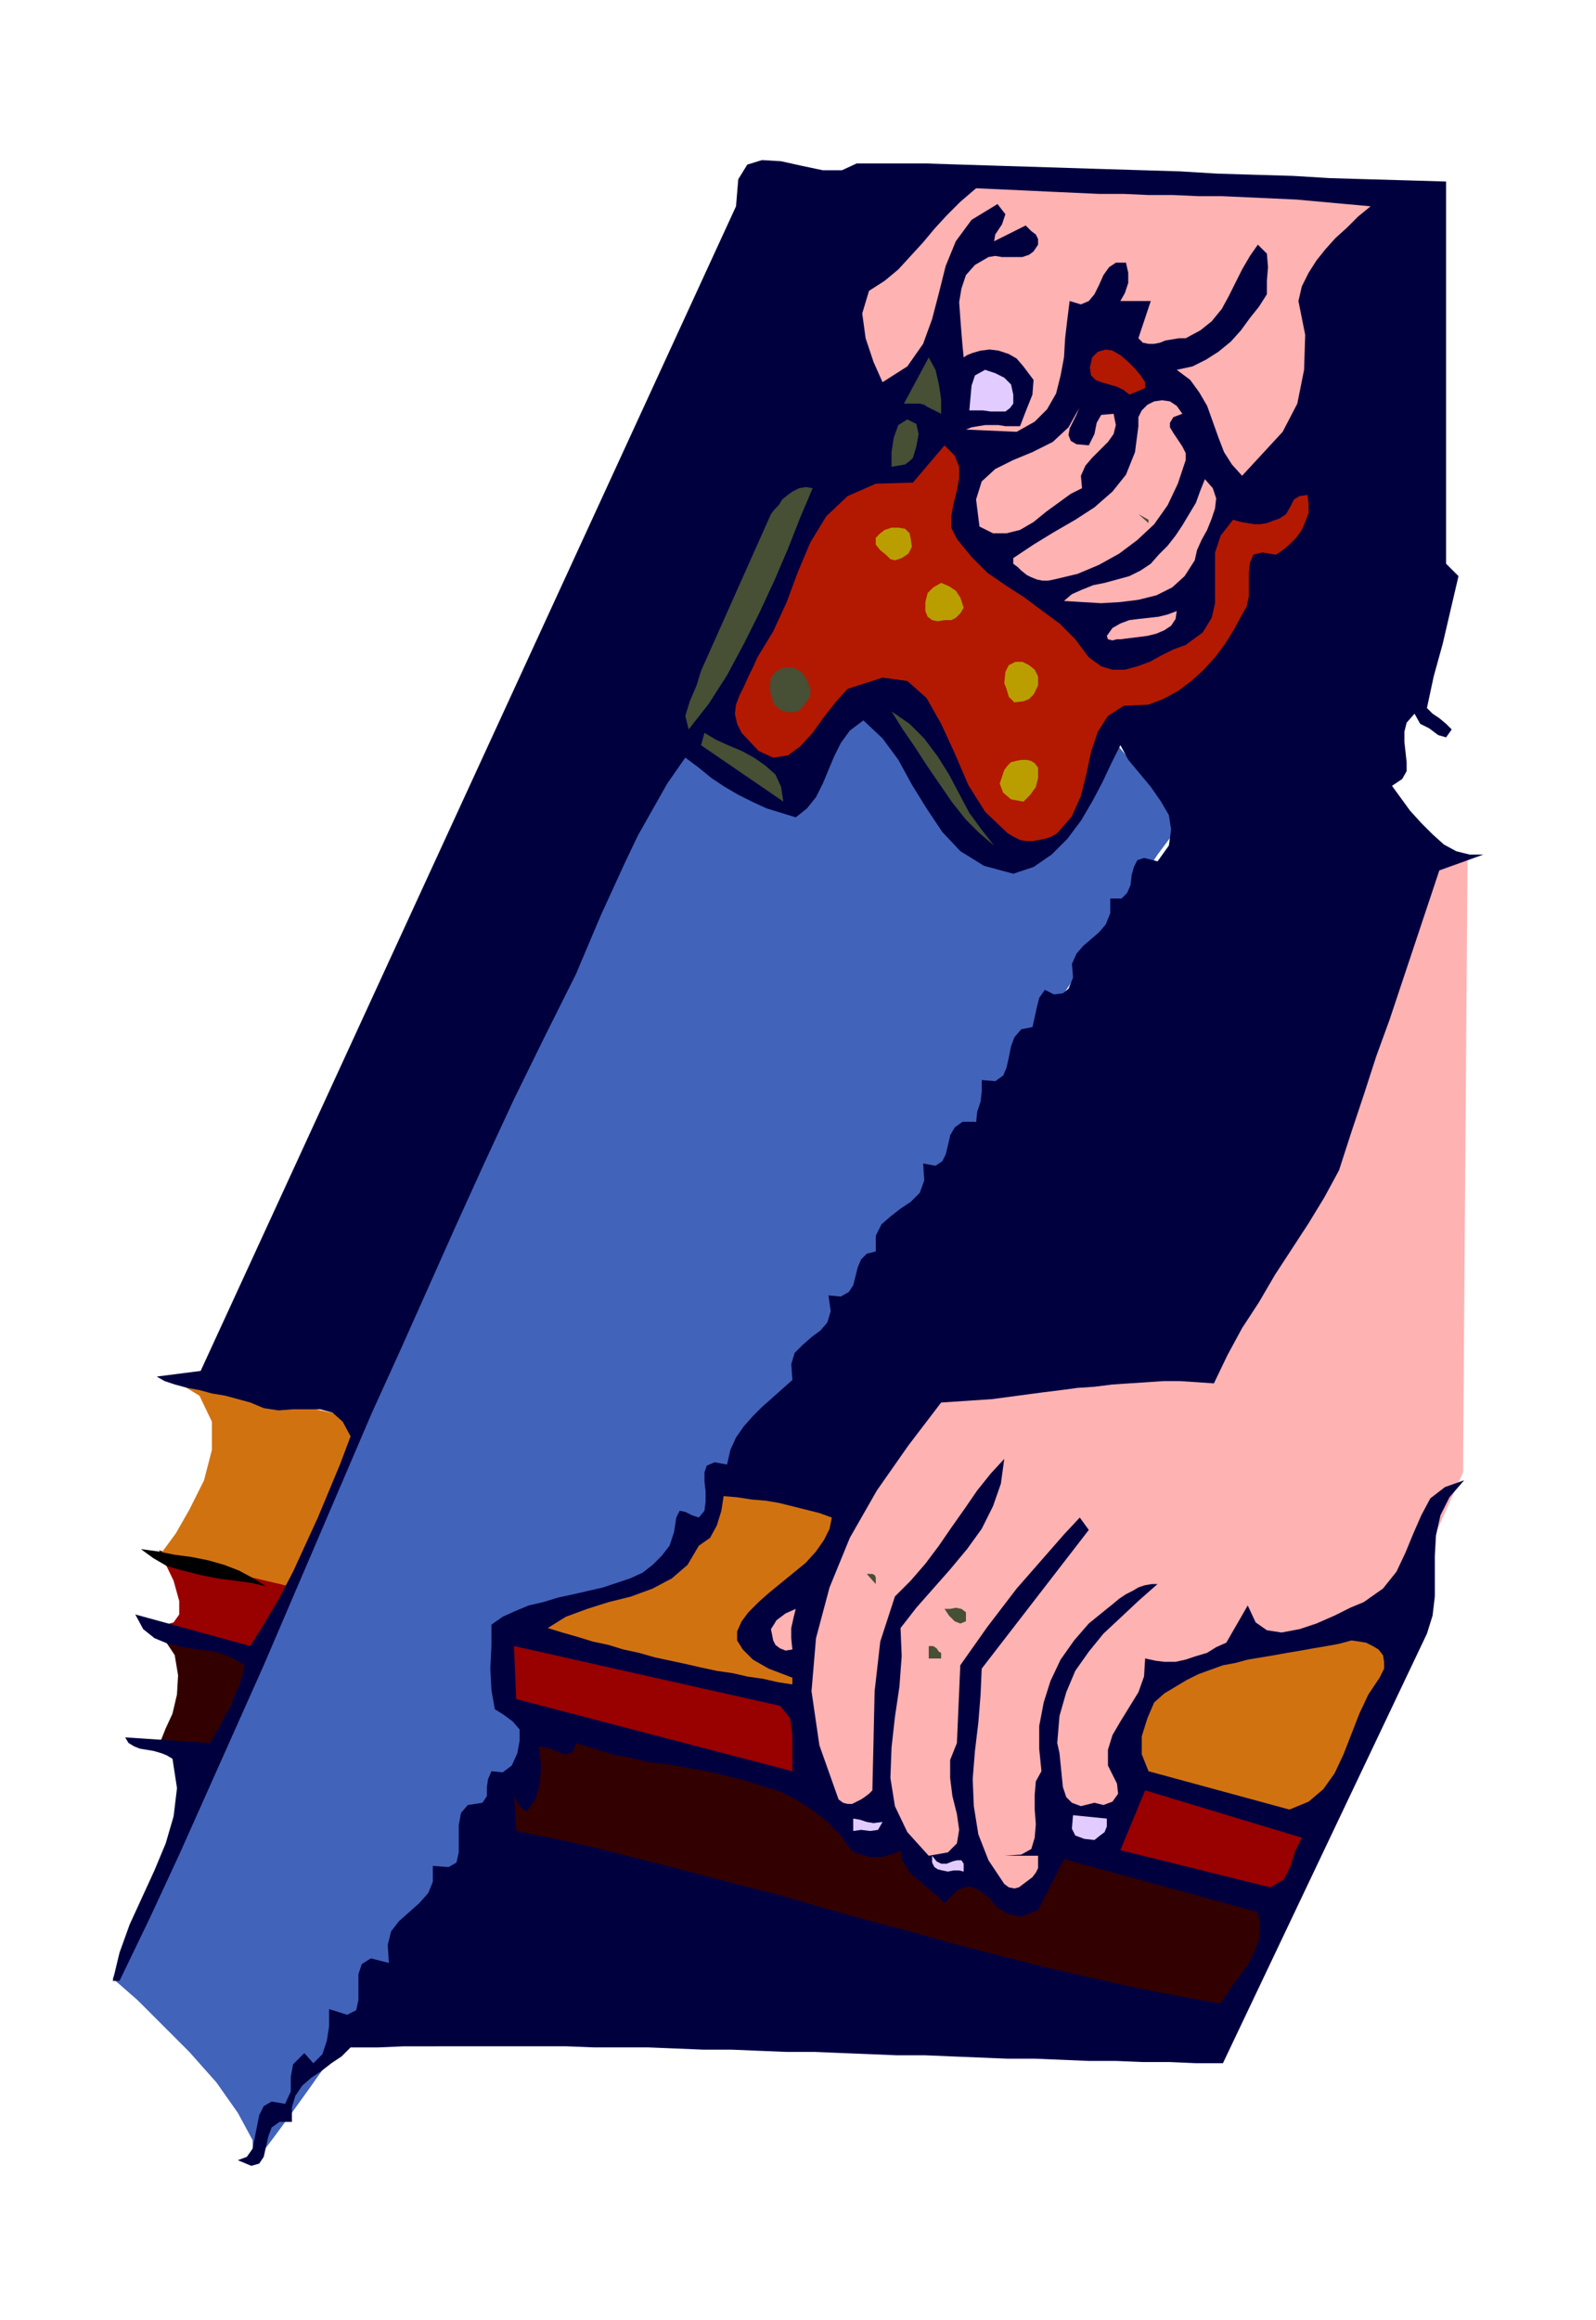<svg xmlns="http://www.w3.org/2000/svg" width="1.416in" height="2.058in" fill-rule="evenodd" stroke-linecap="round" preserveAspectRatio="none" viewBox="0 0 1416 2058"><style>.pen1{stroke:none}.brush3{fill:#900}.brush4{fill:#300}.brush5{fill:#d17211}.brush6{fill:#ffb2b2}.brush8{fill:#b21900}.brush9{fill:#474f35}.brush10{fill:#e2ccff}.brush11{fill:#ba9e00}</style><path d="m100 1755 6 5 16 14 21 21 25 25 24 27 19 27 13 24 1 19h1l6-7 10-13 14-19 18-25 22-31 24-34 28-39 30-43 32-47 34-49 35-51 37-54 38-55 38-56 39-56 39-57 39-56 38-56 37-54 36-53 34-50 33-48 30-44 29-42 25-37 22-32 19-28 15-23 12-16 7-10 2-4-70-83-374-24-504 1134z" class="pen1" style="fill:#4263ba"/><path d="m141 1375 116 32-28 61-97-28 2 1 6 1 7-1 7-2 5-7v-12l-5-18-13-27z" class="pen1 brush3"/><path d="m127 1440 93 32-28 84-51-10 2-3 4-10 6-13 4-17 1-17-3-18-10-15-18-13z" class="pen1 brush4"/><path d="m151 1222 171 37-65 148-116-27 4-5 11-15 12-21 13-26 7-27v-25l-11-23-26-16z" class="pen1 brush5"/><path d="m1302 760-41 5-190 453-250 14-4 5-10 13-15 21-18 27-19 31-18 35-16 38-11 38-4 39 4 41 9 39 13 37 13 32 13 25 9 17 3 6 3 1 7 2 11 3 14 3 17 4 20 3 21 2 22 2 22-1 22-2 21-5 19-8 18-11 14-15 12-19 7-24v-2l-1-4-1-7-1-9 1-10 2-13 4-13 7-15 9-15 14-15 18-15 22-14 28-14 34-13 39-11 47-10 56-125 4-546z" class="pen1 brush6"/><path d="M1283 161v339l11 11-7 30-7 30-8 29-6 28 5 5 6 4 6 5 5 5-5 7-7-2-8-6-8-4-5-9-7 8-2 8v9l1 9 1 9v8l-4 7-9 6 8 11 8 11 10 11 10 10 10 9 11 6 12 3h12l-39 14-11 33-11 33-11 33-11 33-12 33-11 34-11 33-11 34-13 24-14 23-15 23-15 23-14 24-15 23-13 24-12 25-15-1-15-1h-15l-15 1-15 1-15 1-16 2-15 1-15 2-16 2-15 2-15 2-15 2-15 1-15 1-15 1-29 38-28 40-24 42-18 44-12 45-4 47 7 48 17 48 4 3 4 1h4l4-2 4-2 3-2 4-3 3-3 1-43 1-45 5-44 13-40 14-14 13-15 12-16 11-16 12-17 11-16 12-15 12-13-3 22-7 20-10 20-13 18-15 18-15 17-15 17-14 18 1 25-2 27-4 27-3 27-1 27 4 25 11 23 19 21 17-3 8-8 2-12-2-14-4-16-2-16v-16l6-15 3-69 12-17 12-17 13-17 13-17 14-16 14-16 14-16 14-15 8 11-95 123-1 23-2 25-3 25-2 25 1 24 4 25 9 23 14 21 4 3 5 1 4-1 4-3 4-3 4-3 3-4 2-4v-11h-30l15-1 9-5 3-10 1-12-1-13v-13l1-12 5-9-2-20v-20l4-21 6-19 9-19 12-17 13-15 16-13 5-4 6-5 6-4 6-3 5-3 6-2 6-1h5l-17 15-16 15-15 14-13 16-12 17-8 19-6 21-2 24 2 9 1 10 1 10 1 10 3 9 5 5 8 3 12-3 8 2 8-3 5-7-1-9-8-16v-14l4-13 7-12 8-13 8-13 5-14 1-16 9 2 8 1h10l9-2 9-3 10-3 8-5 9-4 19-33 7 15 10 7 13 2 16-3 15-5 16-7 14-7 12-5 17-12 12-15 8-17 7-17 7-16 8-15 13-10 17-6-13 15-8 16-4 18-1 18v36l-2 17-5 16-181 381h-24l-23-1h-24l-24-1h-24l-24-1-24-1h-24l-25-1-24-1-24-1h-25l-24-1-25-1-24-1h-25l-25-1-24-1h-25l-24-1-25-1h-48l-25-1H358l-23 1h-24l-8 8-9 6-9 7-9 6-8 7-6 9-3 10v13h-11l-7 5-3 8-2 9-2 9-4 6-7 2-12-5 8-3 5-7 2-10 2-10 2-10 4-8 7-4 12 2 5-11v-13l2-11 10-10 8 9 8-8 4-12 2-13v-15l16 5 8-4 2-9v-23l3-9 8-5 16 4-1-16 3-12 7-9 9-8 9-8 8-9 4-10v-14l14 1 7-4 2-9v-24l2-11 6-7 13-2 4-6v-8l1-7 3-7 10 1 8-6 5-11 2-11v-10l-6-7-8-6-8-5-3-17-1-19 1-20v-19l10-7 11-5 12-5 13-3 13-4 14-3 13-3 13-3 12-4 12-4 11-5 9-7 8-8 7-9 4-12 2-13 3-6 5 1 6 3 6 2 5-6 1-8v-9l-1-9v-8l2-6 7-3 11 2 3-13 5-11 7-10 8-9 8-8 9-8 9-8 9-8-1-14 3-10 7-7 8-7 8-6 6-7 3-10-2-14 11 1 7-4 4-6 2-8 2-8 3-7 5-5 8-2v-14l5-10 8-7 9-7 9-6 8-8 4-11-1-15 11 2 6-4 3-6 2-8 2-9 4-7 7-5h12l1-9 3-9 1-9v-10l12 1 7-5 3-7 2-9 2-10 3-8 6-7 10-2 2-9 2-9 2-8 5-7 8 4 8-1 5-4 4-10-1-12 4-9 6-7 7-6 7-6 6-7 4-10v-13h10l5-5 3-7 1-9 2-7 3-6 6-2 12 3 10-14 2-14-2-13-7-12-9-13-10-12-10-12-7-13-8 16-8 17-9 17-10 17-12 16-14 14-16 11-18 6-26-7-21-13-16-17-14-21-13-21-12-22-14-19-17-16-12 9-8 11-6 12-5 12-5 12-6 12-8 10-10 8-13-4-13-4-13-6-12-6-12-7-12-8-11-9-12-9-16 23-13 23-13 23-11 23-11 24-11 24-11 26-11 26-28 56-27 55-26 56-25 55-25 56-25 56-25 55-24 56-24 56-24 56-24 56-25 56-25 56-25 56-26 56-27 56h-6l6-25 9-25 11-24 11-24 10-24 7-24 3-25-4-26-5-3-5-2-7-2-6-1-6-1-5-2-5-3-3-5 75 5 5-8 5-9 4-8 5-8 3-9 4-9 3-9 2-9-12-7-14-5-15-2-14-2-13-3-12-5-10-8-7-13 102 28 13-21 13-22 12-23 11-24 11-24 10-24 10-24 9-24-7-13-9-8-11-3h-24l-13 1-13-2-12-5-11-3-11-3-12-2-11-3-11-2-11-3-9-3-7-4 39-5L653 183l2-24 8-13 13-4 17 1 18 4 19 4h17l13-6h62l31 1 32 1 32 1 32 1 32 1 33 1 33 1 33 2 33 1 34 1 33 2 34 1 35 1 34 1z" class="pen1" style="fill:#00003f"/><path d="m1216 183-11 9-10 10-10 9-9 10-8 10-7 11-6 12-3 13 6 30-1 31-6 30-13 25-36 39-9-10-7-11-5-13-5-14-5-14-7-12-8-11-12-9 14-3 12-6 11-7 11-9 9-10 8-11 8-10 7-11v-12l1-12-1-12-8-8-7 10-7 12-6 12-6 12-6 11-9 11-10 8-13 7h-6l-6 1-6 1-5 2-5 1h-5l-5-1-4-4 11-33h-27l4-7 3-9v-9l-2-9h-9l-6 4-5 7-4 9-4 8-5 6-7 3-10-3-2 16-2 17-1 17-3 16-4 16-8 14-11 11-16 9-45-2 5-2 6-1 6-1h12l6 1h13l5-13 6-15 1-13-9-12-6-7-7-4-9-3-8-1-8 1-7 2-5 2-3 2-1-10-1-12-1-13-1-14 2-12 4-12 8-9 12-7 6-1 6 1h18l6-2 4-3 4-6v-5l-2-4-4-3-5-5-28 14 1-6 6-9 3-9-7-9-23 14-14 19-9 22-6 24-6 23-8 22-14 20-22 14-8-18-7-21-3-22 6-20 14-9 12-10 11-12 11-12 10-12 11-12 12-12 14-12 22 1 22 1 21 1 22 1 22 1h22l22 1h22l22 1h21l22 1 22 1 22 1 22 2 22 2 22 2z" class="pen1 brush6"/><path d="M1016 339v5l-4 2-5 2-5 2-5-4-6-3-7-2-7-2-5-2-4-4-1-7 2-9 5-5 7-2 6 1 7 4 7 6 6 6 5 6 4 6z" class="pen1 brush8"/><path d="m835 367-4-2-4-2-4-2-3-2-4-1h-14l22-41 6 11 3 13 2 13v13z" class="pen1 brush9"/><path d="M899 350v8l-3 4-4 3h-13l-7-1h-12l1-11 1-11 3-9 9-5 9 3 8 4 6 6 2 9z" class="pen1 brush10"/><path d="m1049 367-8 3-3 5v4l3 5 4 6 4 6 3 6v6l-7 21-9 19-12 17-15 14-16 12-18 10-19 8-21 5-5 1h-5l-5-1-5-2-4-2-5-4-3-3-4-3v-5l18-12 18-11 19-11 17-11 16-14 12-15 8-20 3-23v-8l3-6 5-5 6-3 7-1 7 1 6 4 5 7z" class="pen1 brush6"/><path d="m966 395 5-10 2-10 4-7 11-1 2 10-2 8-5 7-7 7-7 7-6 7-4 9 1 11-10 5-11 8-11 8-11 9-12 7-12 3h-12l-12-6-3-24 5-16 12-11 16-8 17-7 18-9 14-13 10-18-1 2-2 5-3 6-3 6-1 6 2 5 5 3 11 1z" class="pen1 brush6"/><path d="m810 406-3 3-4 3-6 1-6 1v-13l2-13 4-11 8-5 8 4 2 9-2 11-3 10z" class="pen1 brush9"/><path d="m849 478 13 16 14 14 16 11 17 11 16 12 15 11 14 14 12 16 11 8 10 3h11l11-3 11-4 11-6 10-5 11-4 15-11 8-13 3-13v-45l5-15 11-14 7 2 6 1 6 1h5l6-1 5-2 6-2 6-4 4-7 3-6 5-3 7-1 1 8v8l-3 8-3 7-5 7-6 6-6 5-6 4-12-2-8 2-3 7-1 9v21l-2 9-4 7-7 13-8 13-9 12-10 11-11 10-12 9-13 7-13 5-22 1-14 9-9 14-6 18-4 19-5 20-8 18-13 15-5 3-6 2-5 1-6 1h-6l-5-1-6-3-5-3-20-19-15-24-12-28-12-26-13-23-17-15-22-3-31 10-10 11-11 14-10 14-11 12-11 8-13 2-13-6-15-16-4-8-2-9 1-8 3-8 4-8 4-9 4-8 4-9 14-23 12-26 10-27 11-26 14-23 19-18 25-11 33-1 28-33 9 9 4 10v10l-2 11-3 12-2 11v10l5 10z" class="pen1 brush8"/><path d="m1060 497-9 14-11 10-14 7-16 4-16 2-17 1-17-1-16-1 7-6 9-4 10-4 10-2 11-3 11-3 10-5 9-6 7-8 8-8 7-9 6-9 6-10 6-10 4-11 4-10 7 8 3 9-1 9-3 9-4 10-5 9-4 9-2 9z" class="pen1 brush6"/><path d="m721 433-11 26-11 28-12 28-13 28-14 28-15 28-16 25-18 23-3-12 4-13 6-14 4-13 62-139 3-4 4-4 3-5 5-4 4-3 6-3 6-1 6 1zm298 31-9-8 9 5v3z" class="pen1 brush9"/><path d="m808 478 1 7-3 6-6 4-6 2-4-1-4-4-5-4-4-5v-6l4-4 4-3 6-2h6l6 1 4 4 1 5zm47 61-3 5-4 4-4 2h-6l-6 1-5-1-4-3-2-5v-8l2-8 5-5 7-4 7 3 6 4 4 6 3 9z" class="pen1 brush11"/><path d="m1044 542-1 7-4 6-6 4-7 3-8 2-8 1-8 1-8 1h-3l-4 1-4-1-1-3 5-7 7-4 8-3 8-1 9-1 9-1 8-2 8-3z" class="pen1 brush6"/><path d="m921 608-2 4-2 4-4 4-5 2-8 1-5-5-2-7-2-5 1-10 3-6 6-3h6l6 3 5 4 3 6v8z" class="pen1 brush11"/><path d="M719 611v6l-3 5-4 5-4 4-8 1-7-2-6-5-3-8-1-8 1-8 4-5 7-4h9l7 4 5 7 3 8zm163 139-13-11-12-12-12-15-11-16-11-16-11-17-11-16-10-16 16 11 13 13 12 16 10 16 9 17 9 17 11 15 11 14zm-187-39-73-50 3-11 10 6 11 5 12 5 11 6 10 7 9 8 5 11 2 13z" class="pen1 brush9"/><path d="M921 681v9l-2 8-5 7-6 6-11-2-7-6-3-8 4-12 3-4 3-3 4-1 5-1h5l4 1 3 2 3 4z" class="pen1 brush11"/><path d="m738 1346-2 10-5 10-7 10-9 10-11 9-11 9-11 9-9 8-9 9-6 8-4 9v8l5 8 9 9 14 8 21 8v6l-13-2-13-3-14-2-13-3-14-2-14-3-13-3-14-3-14-3-14-4-14-3-13-4-14-3-13-4-14-4-13-4 16-10 19-7 19-6 20-5 19-7 17-9 14-12 10-17 10-7 6-11 4-13 2-13 12 1 13 2 12 1 12 2 12 3 12 3 12 3 11 4z" class="pen1 brush5"/><path d="m236 1407-13-3-15-2-15-2-15-3-16-4-14-4-12-7-11-8 15 2 15 3 15 2 15 3 14 4 13 5 13 7 11 7z" class="pen1" style="fill:#000"/><path d="M777 1399v6l-8-9h5l2 1 1 2z" class="pen1 brush9"/><path d="m706 1427-2 8-2 9v9l1 10-6 1-5-2-4-3-2-4-2-10 5-8 8-6 9-4z" class="pen1 brush6"/><path d="M857 1430v8l-5 2-5-2-5-5-4-6h5l5-1 5 1 4 3z" class="pen1 brush9"/><path d="m1224 1488-10 15-8 17-7 18-7 18-8 17-10 14-13 11-17 7-125-34-6-15v-16l5-16 6-14 9-8 10-6 10-6 10-5 11-4 11-4 11-2 11-3 12-2 12-2 11-2 12-2 11-2 12-2 11-2 11-3 7 1 6 1 6 3 5 3 4 5 1 6v6l-4 8z" class="pen1 brush5"/><path d="m692 1513 9 11 2 15v32l-245-64-2-47 236 53z" class="pen1 brush3"/><path d="M835 1466v5h-11v-11h4l3 2 2 3 2 1z" class="pen1 brush9"/><path d="m755 1641 5 3 5 1 6 2h12l6-2 5-1 5-3 1 8 4 7 4 6 6 5 7 6 6 5 6 5 5 5 12-12 10-3 8 3 9 7 8 9 10 6 11 2 15-6 23-45 172 47 2 12-1 12-4 11-5 10-7 10-7 9-6 9-5 8-40-7-40-8-40-9-39-9-39-10-39-10-39-11-38-10-39-11-38-11-39-10-38-10-39-10-39-10-39-9-40-8-2-36v4l2 5 3 5 6 5 8-11 4-14 1-16-2-17 5 1 5 1 5 2 5 2 4 1 4-1 3-3 2-6 16 5 16 5 16 3 17 4 17 2 17 3 17 3 17 4 16 4 16 5 16 5 14 7 14 9 13 10 12 12 10 14z" class="pen1 brush4"/><path d="m1155 1630-6 12-4 13-6 12-12 7-133-33 22-53 139 42z" class="pen1 brush3"/><path d="M982 1613v7l-2 5-4 3-5 4-9-1-8-3-3-6 1-12 30 3zm-199 3-4 7-7 1-8-1-7 1v-11l6 1 6 2 6 1 8-1zm72 44-4-1h-5l-5 1-5-1-4-1-3-2-2-4v-6l4 5 4 2h5l5-2 4-1h4l2 3v7z" class="pen1 brush10"/></svg>
